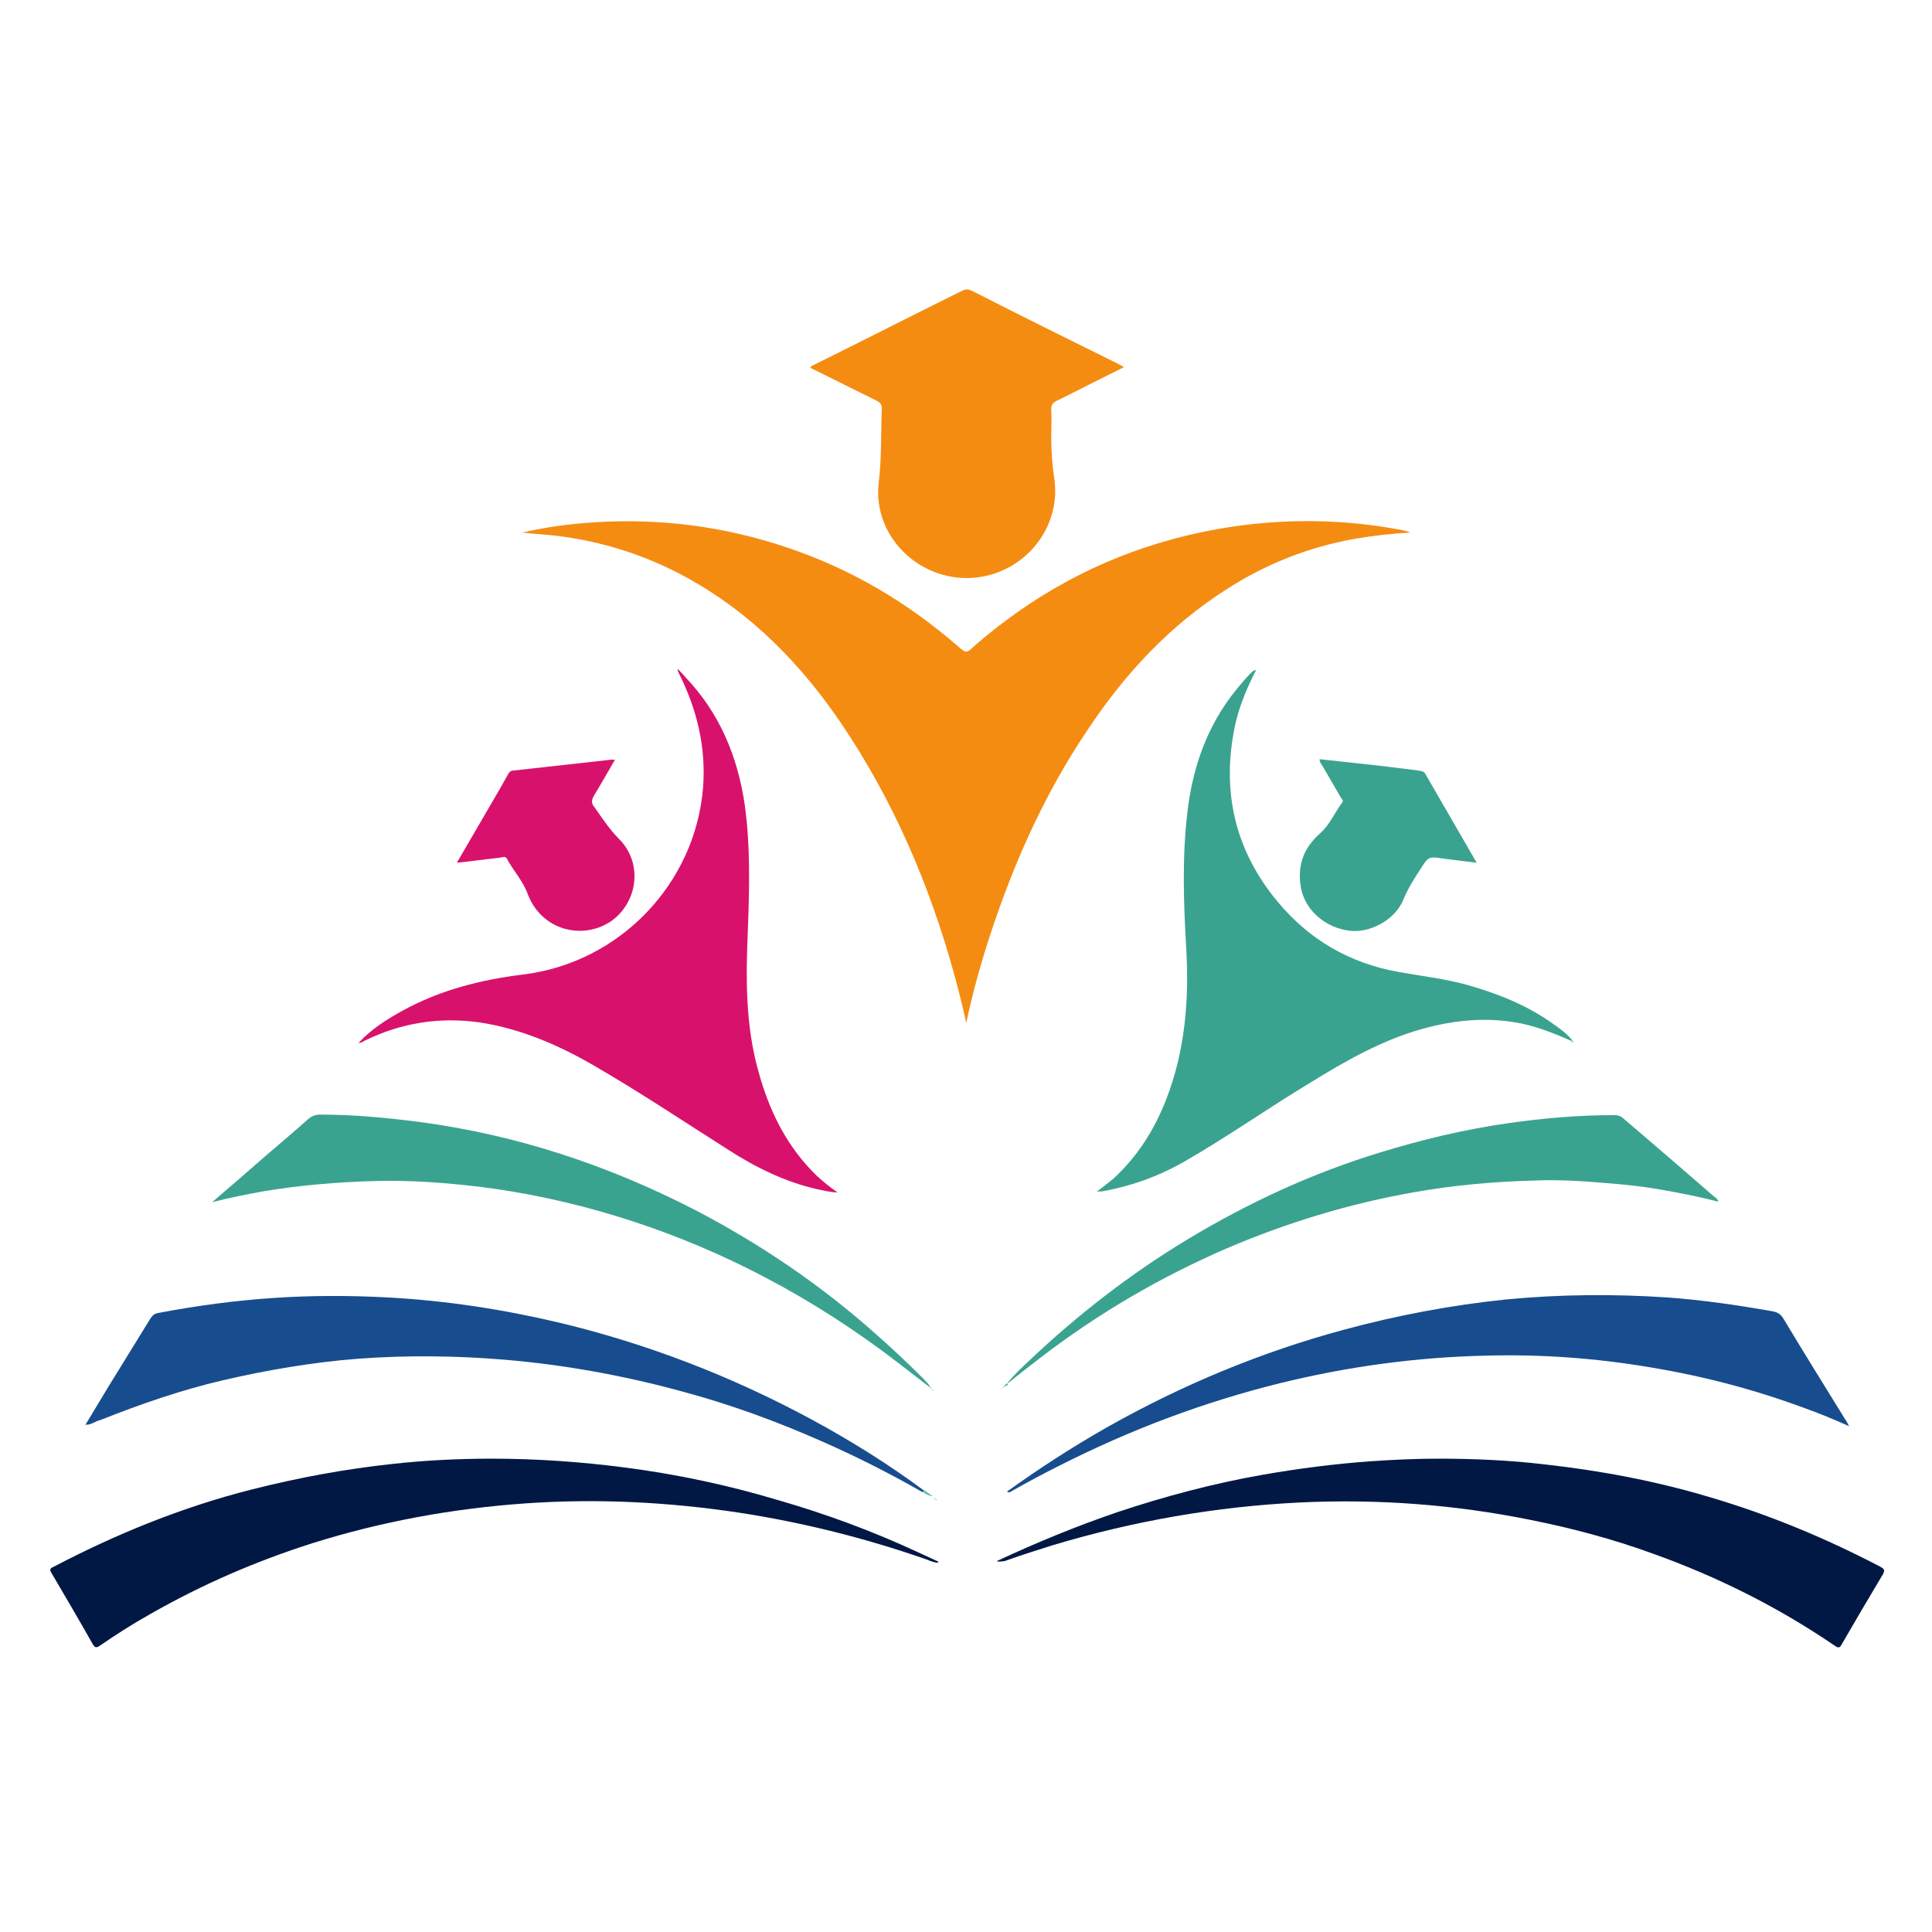 <?xml version="1.0" encoding="UTF-8"?>
<svg data-bbox="9.766 56.2 356.038 263.644" viewBox="0 0 375.1 375.1" xmlns="http://www.w3.org/2000/svg" data-type="color">
    <g>
        <path d="M101.4 103.4c4.7-1.1 9.4-1.7 14.1-2 12.7-.8 25.2.8 37.3 4.9 12.3 4.1 23.3 10.6 33.1 19.1 1.7 1.5 1.7 1.5 3.4-.1 11.2-9.7 23.9-16.7 38.3-20.6 9.2-2.5 18.7-3.7 28.2-3.5q8.4.15 16.8 1.8c.4.1.8.2 1.2.4-3.6.2-7.2.6-10.7 1.2-9 1.6-17.4 4.9-25.1 9.9-10.8 6.9-19.4 16.1-26.5 26.7-9.2 13.5-15.6 28.4-20.4 43.9-1.3 4.3-2.5 8.7-3.5 13.5-.5-2.3-1-4.3-1.5-6.3-4.5-17.4-11.2-33.9-20.9-49-7.8-12.2-17.4-22.7-30-30.1q-12-7.05-25.8-9c-2.7-.4-5.4-.5-8-.8" fill="#f58c12" data-color="1"/>
        <path d="M69.7 202.4c2.4-2.6 5.4-4.5 8.5-6.2 7.3-4 15.2-6 23.4-7 18.7-2.3 33.4-17.6 34.9-36.3.6-7.9-1.2-15.2-4.7-22.2-.1-.2-.3-.5-.2-.8.5.5 1 1 1.4 1.5 6.7 7 10.2 15.4 11.6 24.9 1.1 8 .9 16.1.6 24.2-.4 9.3-.5 18.6 2.1 27.7 2.1 7.6 5.5 14.5 11.3 20.1 1.2 1.1 2.4 2.1 4 3.2-1.5 0-2.7-.4-3.9-.6-6.2-1.4-11.9-4.2-17.2-7.6-8.8-5.6-17.5-11.4-26.5-16.6-6.8-3.9-14-7-21.9-8.2-7.8-1.1-15.2.1-22.2 3.5-.5.2-.8.6-1.2.4" fill="#d8126c" data-color="2"/>
        <path d="M243.7 130.4c-1.9 3.8-3.5 7.7-4.2 11.9-2.2 12.2.6 23.2 8.5 32.7 6.1 7.4 14 12 23.5 13.7 4.4.8 8.9 1.3 13.3 2.5 6 1.7 11.8 4 16.9 7.7 1.3.9 2.5 1.8 3.5 3 0 .1-.1.1-.1.2-3.2-1.4-6.4-2.7-9.8-3.4-6.5-1.3-12.9-.7-19.3 1.1-7.8 2.2-14.8 6.2-21.6 10.4-8.3 5-16.2 10.6-24.6 15.4-4.9 2.8-10.2 4.7-15.8 5.7-.3 0-.6 0-1.1.1 1.2-.9 2.2-1.7 3.2-2.5 4.7-4.3 8-9.5 10.3-15.4 3.7-9.5 4.5-19.4 3.9-29.5-.5-8.7-.8-17.3.2-26 1-8.9 3.8-17.1 9.6-24.2 1.1-1.3 2.1-2.6 3.4-3.7.1.2.2.3.2.3" fill="#3aa38f" data-color="3"/>
        <path d="M218.2 71.3c-4.5 2.2-8.7 4.4-13 6.5-.8.4-1.1.8-1.1 1.7.1 1.8 0 3.5 0 5.3 0 2.8.2 5.5.6 8.2 1.4 9.7-6.1 18.6-16 19.2-10.4.6-19.3-8.2-18.1-18.5.6-4.8.4-9.5.6-14.2 0-.9-.2-1.3-1-1.7-4.3-2.1-8.6-4.3-12.9-6.4.2-.4.6-.5 1-.7 9.5-4.7 18.9-9.5 28.4-14.2.8-.4 1.3-.4 2.1 0 9.4 4.8 18.9 9.5 28.4 14.2.2.1.6.3 1 .6" fill="#f58c12" data-color="1"/>
        <path d="M182.2 303.4c-.9 0-1.7-.4-2.5-.7-11.8-4.1-23.8-7.1-36.1-9-13.9-2.1-27.8-2.8-41.8-1.8s-27.7 3.5-41.1 7.7c-11 3.5-21.4 8-31.4 13.7-3.4 1.9-6.7 4-9.9 6.2-.7.5-1 .4-1.4-.3-2.6-4.6-5.3-9.2-8-13.8-.4-.7-.3-.9.4-1.2 12.2-6.4 25-11.6 38.4-15 9.1-2.3 18.2-4 27.6-5 6.4-.7 12.8-1 19.1-1 8.6 0 17.2.6 25.7 1.7q15.15 1.95 29.7 6.3c9.4 2.7 18.6 6.1 27.4 10.2l3.9 1.8c-.1 0-.1.1 0 .2" fill="#021844" data-color="4"/>
        <path d="M193.5 303.1c7.7-3.6 15.5-6.8 23.4-9.5 9.3-3.1 18.7-5.6 28.4-7.3 6.9-1.2 13.9-2.1 20.9-2.6 4.4-.3 8.7-.5 13.1-.5 6.8 0 13.7.3 20.5 1.1 10.8 1.2 21.5 3.2 31.9 6.3 11.6 3.4 22.7 8 33.4 13.6.7.4.9.6.5 1.4-2.7 4.5-5.4 9.1-8 13.6-.4.8-.7.8-1.4.3-11-7.5-22.8-13.4-35.4-17.9-7.7-2.8-15.6-4.9-23.6-6.5-14.8-3-29.7-4.1-44.7-3.4-16.4.8-32.4 3.6-48.1 8.3-3.2 1-6.3 2-9.4 3.1-.6 0-.9.2-1.5 0" fill="#021844" data-color="4"/>
        <path d="M16.6 276.6c2.2-3.6 4.3-7.2 6.5-10.7 2-3.3 4.1-6.6 6.1-9.9.4-.6.8-1 1.6-1.1 7.4-1.4 14.8-2.4 22.3-2.9 7.4-.5 14.8-.5 22.2-.1 11.2.6 22.3 2.3 33.3 4.9 17.1 4.1 33.4 10.4 48.8 18.7 7.6 4.1 15 8.7 22 13.9l-.3.3c-6.3-3.6-12.8-6.9-19.4-9.8-8.8-3.9-17.8-7.2-27.1-9.7-11.3-3.1-22.8-5.2-34.5-6.2-9.5-.8-19.1-.9-28.6-.2-8.9.7-17.7 2.2-26.3 4.2-8.1 1.9-15.9 4.6-23.7 7.7-1 .2-1.8 1-2.9.9 0-.1 0 0 0 0" fill="#174d8e" data-color="5"/>
        <path d="M359 276.9c-3.1-1.4-5.8-2.5-8.6-3.5-9.7-3.6-19.6-6.2-29.8-7.9-10.6-1.8-21.3-2.6-32.1-2.3-13.5.3-26.7 2.1-39.8 5.3-15 3.7-29.3 9.1-43.1 16.1q-4.5 2.25-9 4.8c-.3.2-.7.5-1.1.2 6.4-4.6 12.9-8.8 19.8-12.7 14.4-8.1 29.6-14.4 45.5-18.7 10.3-2.8 20.9-4.8 31.5-5.9 10.4-1 20.9-1.1 31.4-.4 6.9.5 13.7 1.5 20.5 2.7 1 .2 1.6.6 2.1 1.5 3.9 6.5 7.9 12.9 11.9 19.4.3.4.5.8.8 1.4" fill="#174d8e" data-color="5"/>
        <path d="M180.6 269.4c-1.9-1.5-3.8-2.9-5.7-4.4-16.8-13-35.2-22.8-55.6-29-8.6-2.6-17.4-4.5-26.3-5.6-6.8-.8-13.5-1.3-20.3-1.1-7.2.2-14.4.8-21.6 2-3.2.6-6.4 1.2-9.9 2.1 3.7-3.2 7.1-6.1 10.5-9.1 2.7-2.3 5.4-4.6 8.1-7 .7-.6 1.4-.9 2.4-.9 6.4 0 12.7.6 19 1.4 19.1 2.5 37.1 8.5 54.1 17.3 12.4 6.5 23.9 14.3 34.4 23.6q4.95 4.35 9.6 9c.5.6 1.1 1 1.3 1.7" fill="#3aa38f" data-color="3"/>
        <path d="M195.6 268.5c1.3-1.6 2.8-3 4.3-4.4 9.4-8.9 19.6-16.8 30.7-23.5 11.8-7.1 24.1-12.8 37.2-16.8 8.1-2.5 16.4-4.5 24.8-5.7 6.9-1 13.8-1.6 20.8-1.6.6 0 1.1.1 1.6.5 6 5.1 12 10.3 17.9 15.4.3.2.6.4.7.9-3.5-.9-7-1.6-10.4-2.2-3.7-.7-7.5-1.1-11.3-1.4-4.6-.4-9.3-.7-13.9-.5-7.9.2-15.8.9-23.6 2.3-12.5 2.2-24.6 5.9-36.3 10.9-12.9 5.6-24.9 12.6-36.1 21.2-2.2 1.7-4.4 3.4-6.5 5.1.2-.1.1-.1.1-.2" fill="#3aa38f" data-color="3"/>
        <path d="M88.7 167.5c2.2-3.8 4.3-7.4 6.4-11 1.2-2 2.4-4.1 3.5-6.1.2-.4.5-.8 1.1-.8l18.9-2.1h.8c-1.4 2.4-2.7 4.7-4.1 7-.5.9-.5 1.5.1 2.2 1.5 2.1 2.9 4.3 4.8 6.2 4 4 3.9 10.3.2 14.4-3.5 3.9-9.7 4.6-14.1 1.4-1.8-1.3-3-3-3.8-5-.9-2.6-2.8-4.6-4.1-7-.3-.5-.8-.3-1.2-.2-2.8.3-5.5.7-8.5 1" fill="#d8126c" data-color="2"/>
        <path d="M256.2 147.4c2.5.3 4.9.5 7.4.8 3.9.4 7.8.9 11.8 1.4.5.1 1 .1 1.3.6 3.3 5.7 6.6 11.4 10 17.3-2.3-.3-4.3-.5-6.4-.8-2.9-.4-2.9-.5-4.5 2-1.3 2-2.5 3.9-3.4 6.1-1.6 3.8-6.4 6.4-10.4 5.9-4.7-.6-8.5-3.9-9.4-8.2-.8-4.3.4-7.8 3.7-10.7 1.9-1.7 2.8-4 4.3-6 .3-.4-.1-.7-.3-1-1.2-2.1-2.4-4.1-3.6-6.2-.2-.3-.5-.6-.5-1.2" fill="#3aa38f" data-color="3"/>
        <path d="m179.1 289.6.3-.3c.6.4 1.1.8 1.7 1.2-.8-.1-1.4-.4-2-.9" fill="#57bda9" data-color="6"/>
        <path d="M243.5 130.3c.1-.1.1-.3.3-.2.1.1 0 .3-.1.4 0-.1-.1-.2-.2-.2" fill="#57bda9" data-color="6"/>
        <path d="M305.2 202c.1.1.3.1.2.3-.1.1-.3 0-.4-.1.1-.1.2-.1.2-.2" fill="#57bda9" data-color="6"/>
        <path d="M195.2 268.9c.1-.2.2-.3.4-.3 0 .1.1.1.1.2-.1.2-.2.3-.4.3 0-.2-.1-.2-.1-.2" fill="#57bda9" data-color="6"/>
        <path d="M182 291.2c-.2 0-.4 0-.5-.2.2 0 .3.1.5.2" fill="#57bda9" data-color="6"/>
        <path d="M69.7 202.4v.2h-.1c0-.1 0-.2.1-.2" fill="#ec176d" data-color="7"/>
        <path d="M195.3 269c-.1.1-.2.1-.3.2l-.1-.1c.1-.1.2-.2.2-.3.1.1.2.1.2.2" fill="#57bda9" data-color="6"/>
        <path d="M195 269.2c0 .1-.1.2-.3.2.1-.1.2-.2.3-.2 0-.1 0 0 0 0" fill="#57bda9" data-color="6"/>
        <path d="M180.6 269.3c.2 0 .2.1.2.3-.1-.1-.2-.2-.2-.3 0 .1 0 0 0 0" fill="#57bda9" data-color="6"/>
        <path d="M194.7 269.4c0 .1-.1.1-.1.2-.1-.2 0-.2.1-.2" fill="#57bda9" data-color="6"/>
        <path d="M180.8 269.6c.2 0 .2.1.2.2z" fill="#57bda9" data-color="6"/>
        <path d="M181 269.8c.1 0 .1 0 .2.1-.1.2-.1 0-.2-.1" fill="#57bda9" data-color="6"/>
        <path d="M16.6 276.5v.2h-.1c.1 0 .1-.1.1-.2 0 .1 0 0 0 0" fill="#3b6bb9" data-color="8"/>
        <path d="M181.5 291c-.1 0-.1 0-.2-.1l.1-.1c.1.1.1.1.1.2" fill="#57bda9" data-color="6"/>
    </g>
</svg>
